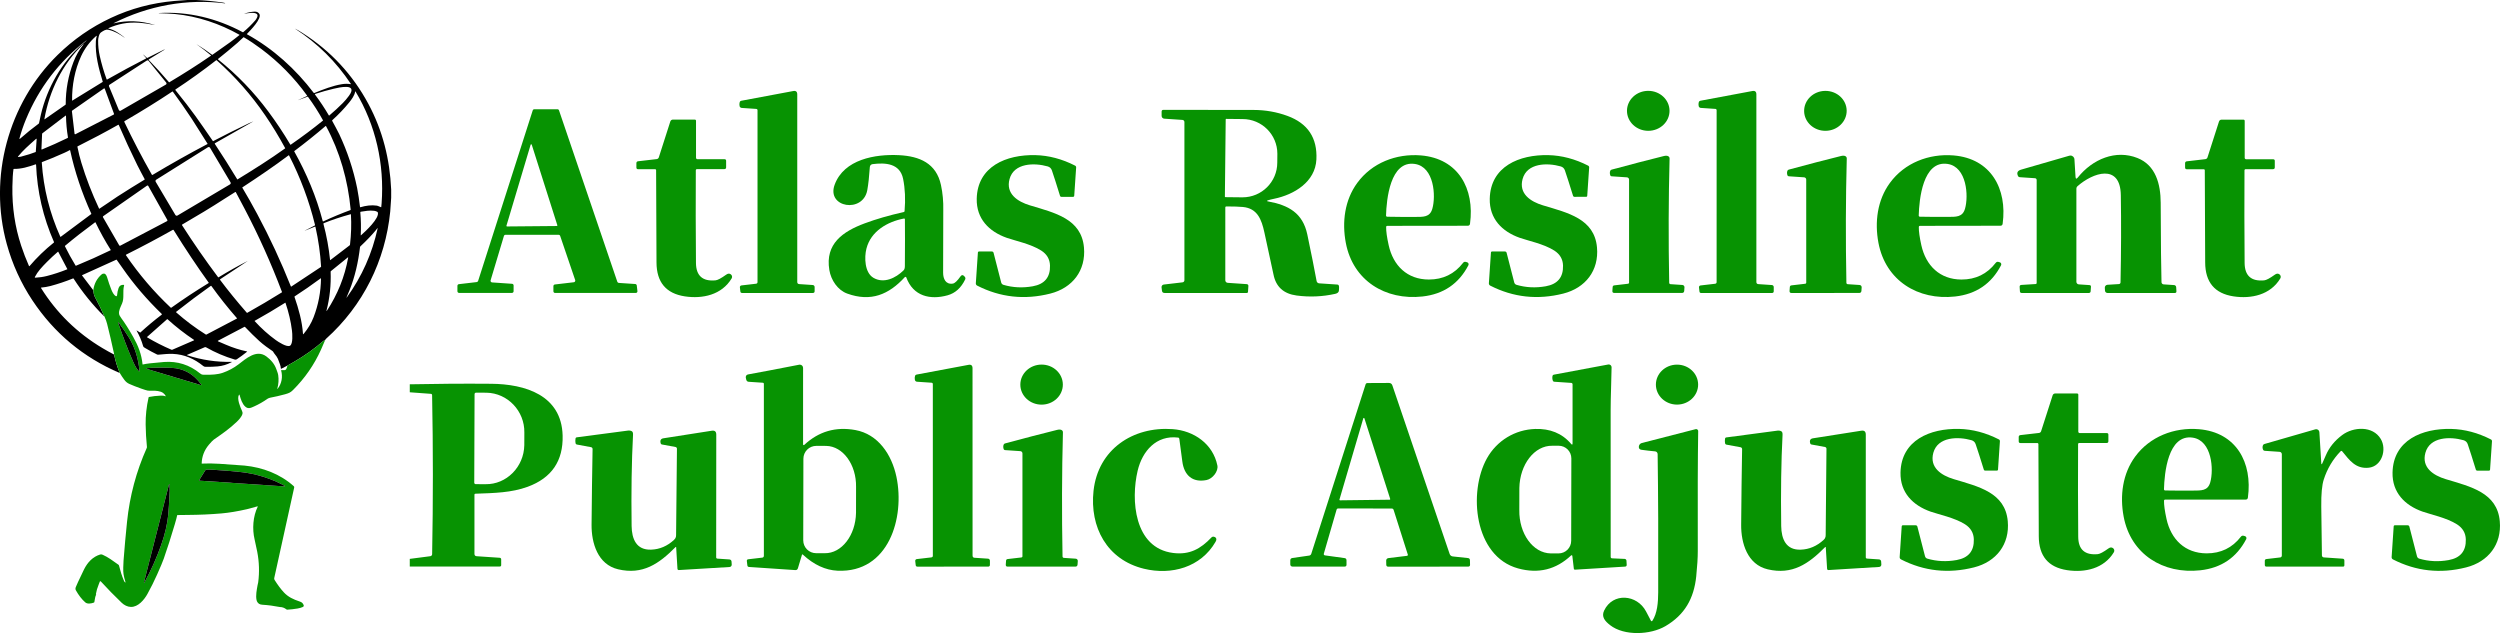 <?xml version="1.0" encoding="UTF-8"?>
<svg xmlns="http://www.w3.org/2000/svg" xmlns:xlink="http://www.w3.org/1999/xlink" xmlns:xodm="http://www.corel.com/coreldraw/odm/2003" xml:space="preserve" width="108.988mm" height="27.599mm" version="1.1" style="shape-rendering:geometricPrecision; text-rendering:geometricPrecision; image-rendering:optimizeQuality; fill-rule:evenodd; clip-rule:evenodd" viewBox="0 0 7446.73 1885.75">
 <defs>
  <style type="text/css">
   
    .fil0 {fill:black;fill-rule:nonzero}
    .fil1 {fill:#079302;fill-rule:nonzero}
   
  </style>
 </defs>
 <g id="Capa_x0020_1">
  <path class="fil0" d="M584.47 -0.01c26.74,1.17 53.34,3.73 79.77,7.69 2.06,0.31 4.07,0.77 6.05,1.38 0.14,0.05 0.24,0.18 0.24,0.33 0,0.05 -0.01,0.1 -0.03,0.15l-0.2 0.46c-0.01,0.03 -0.02,0.03 -0.03,0.02 -114.13,-14.45 -229.35,7.13 -331.03,58.64 -1.78,0.9 -1.7,1.11 0.24,0.65 39.61,-9.44 79.91,-7.84 120.88,4.81 0.05,0.01 0.08,-0.01 0.08,-0.05 2.73,-18.77 2.71,-18.71 -0.08,0.18 -0.01,0.05 -0.05,0.1 -0.11,0.1 -0.01,0 -0.01,0 -0.01,0 -31.24,-5.99 -62.79,-10.17 -94.63,-3.99 -14.45,2.82 -28.53,7.28 -42.23,13.36 -1.26,0.57 -1.22,1.01 0.11,1.35 18.16,4.48 32.89,15.11 47.23,26.38 0.07,0.06 0.07,0.18 0,0.36 -0.03,0.08 -0.11,0.12 -0.19,0.12 -0.04,0 -0.09,-0.02 -0.12,-0.05 -15.46,-10.9 -29.01,-19.03 -47.78,-23.2 -8.06,-1.8 -14.51,3.05 -21.63,7.67 -6.25,4.06 -8.73,18.03 -8.75,25.11 -0.03,15.42 1.51,30.17 4.64,44.23 5.33,24.07 12.2,47.58 20.63,70.52 0.3,0.86 0.85,1.07 1.63,0.61 39.14,-22.19 77.8,-43.07 116,-62.67 0.03,-0.01 0.05,-0.03 0.08,-0.05 0.35,-0.23 0.44,-0.69 0.21,-1.03 -0.01,-0.03 -0.04,-0.05 -0.06,-0.08 -3.01,-3.35 -5.62,-6.38 -7.82,-9.09 -1.67,-2.05 -1.52,-2.19 0.44,-0.44 1.97,1.77 5.08,4.68 9.32,8.73 0.53,0.52 1.12,0.61 1.78,0.29 21.66,-10.61 38.51,-19.03 50.55,-25.25 0.09,-0.05 0.14,-0.06 0.15,-0.04l0.26 0.46c0.11,0.18 0.07,0.33 -0.12,0.44l-46.24 28.44c-1.13,0.7 -1.23,1.52 -0.31,2.46 20.76,21.37 40.78,43.39 60.06,66.09 0.18,0.19 0.46,0.24 0.66,0.11 44,-26.17 85.36,-52.56 124.08,-79.2 0.19,-0.14 0.31,-0.36 0.31,-0.59 0,-0.21 -0.1,-0.41 -0.25,-0.55 -13.6,-11.39 -27.75,-22.28 -42.43,-32.69 0.03,-0.03 0.05,-0.04 0.03,-0.04 -0.01,-0.01 -0.01,-0.01 -0.01,-0.02 0,-0.03 0.03,-0.05 0.05,-0.05 0.01,0 0.01,0 0.02,0.01 15.62,9.47 30.79,19.78 45.53,30.92 0.48,0.37 0.97,0.38 1.47,0.02 17.4,-12.09 35.28,-24.73 53.61,-37.93 8.83,-6.36 18.11,-14.01 26.64,-20.61 0.14,-0.11 0.23,-0.27 0.23,-0.46 0,-0.2 -0.12,-0.4 -0.3,-0.5 -58.92,-33.11 -123.89,-55.01 -191.18,-61.68 -15.04,-1.49 -29.62,-1.73 -48.65,-2.47 -0.25,-0.01 -0.33,-0.1 -0.27,-0.27l0 -0.02c0.06,-0.17 0.15,-0.27 0.27,-0.27 87.92,-5.02 172.59,15.74 249.77,57.12 0.53,0.27 1.02,0.21 1.47,-0.17 13.15,-10.98 25.16,-22.73 36.01,-35.26 2.91,-3.35 9.89,-13.97 4.56,-18.68 -7.06,-6.2 -26.2,-2.65 -35.93,-1.11 -2.24,0.36 -2.28,0.18 -0.11,-0.51 10.53,-3.35 20.37,-5.21 29.52,-5.57 5.99,-0.23 10.58,1.97 13.75,6.6 9.06,13.23 -26.7,49.43 -36.59,59.73 -0.49,0.51 -0.42,0.92 0.18,1.27 77.66,42.87 145.04,103.91 198.54,174.45 0.4,0.51 1.08,0.7 1.66,0.46 27.34,-11.08 54.26,-21.75 82.23,-26.35 8.9,-1.47 17.55,-1.52 25.94,-0.16 0.96,0.14 1.18,-0.18 0.62,-0.99 -43.88,-65.99 -98.99,-120.54 -165.35,-163.64 -0.04,-0.03 -0.05,-0.05 -0.04,-0.1 0,-0.01 0,-0.03 0,-0.07 0.01,-0.1 0.06,-0.13 0.15,-0.1 5.25,2.6 12.63,6.94 22.17,13.04 83.56,53.4 148.74,123.68 195.52,210.85 42.81,79.78 63.8,165.22 67.82,255.07l0 24.5c-1.15,20.07 -2.09,33.71 -2.82,40.93 -14.59,146.61 -81.06,280.17 -190.72,378.66 -1.9,1.71 -3.14,3.52 -3.7,5.45 -1.56,-0.48 -3.21,0.05 -4.97,1.58 -26.53,23.18 -55.71,43.93 -87.53,62.25 -6.65,3.84 -13.13,7.52 -19.47,11.05l-17.94 9.23c-0.05,0.03 -0.12,0.05 -0.18,0.07 -0.53,0.15 -1.09,-0.16 -1.24,-0.7 -0.02,-0.07 -0.03,-0.14 -0.03,-0.2 -0.5,-8.56 -4.25,-16.41 -8.72,-28.44 -1.35,-3.6 -5.19,-9.28 -11.53,-17.02 -1.69,-2.06 -2.45,-4.84 -4.41,-6.16 -10.86,-7.35 -27.11,-18.74 -39.29,-29.82 -13.62,-12.39 -27.84,-26.4 -42.69,-42.03 -0.61,-0.65 -1.31,-0.77 -2.09,-0.35l-78.52 41.22c-0.33,0.17 -0.54,0.51 -0.54,0.89 0,0.4 0.24,0.77 0.61,0.93 2.92,1.24 10.69,4.58 23.3,10.02 20.65,8.92 41.7,15.63 63.15,20.17 0.18,0.03 0.31,0.19 0.31,0.38 0,0.12 -0.05,0.23 -0.15,0.3 -10.37,8.45 -20.59,15.99 -30.69,22.62 -1.81,1.19 -3.79,1.47 -5.94,0.85 -29.93,-8.83 -58.47,-21.02 -85.63,-36.53 -0.68,-0.39 -1.46,-0.59 -2.24,-0.59 -0.62,0 -1.24,0.13 -1.8,0.38l-52.32 22.7c-1.02,0.44 -1,0.83 0.06,1.16 43.45,14.13 87.44,20.69 131.98,19.67 1.67,-0.03 1.76,0.33 0.28,1.1 -13.5,7.07 -27.32,11.24 -41.48,12.5 -10.65,0.96 -22.69,1.37 -36.12,1.23 -2.4,-0.03 -4.7,-0.85 -6.55,-2.34 -26.88,-21.8 -56.51,-34.83 -90.87,-36.23 -13.62,-0.55 -27.91,1.14 -43.06,2.43 -1.43,0.12 -2.84,-0.15 -4.11,-0.77 -11.62,-5.64 -23.16,-11.9 -34.65,-18.8 -4.21,-2.51 -5.57,-2.73 -6.82,-7.06 -4.5,-15.48 -10.86,-30.45 -19.06,-44.91 -0.48,-0.85 -0.31,-1.01 0.51,-0.5l9.72 6.05c0.28,0.18 0.65,0.14 0.9,-0.09 19.98,-18.35 41.15,-36.04 63.5,-53.08 0.94,-0.72 0.98,-1.5 0.13,-2.32 -44.79,-43.32 -83.53,-88.59 -116.23,-135.83 -0.96,-1.39 -6.92,-9.85 -17.89,-25.39 -0.29,-0.42 -0.68,-0.52 -1.14,-0.31l-101.79 46.09c-0.23,0.11 -0.36,0.33 -0.36,0.57 0,0.14 0.04,0.27 0.12,0.38l33.35 43.95c1.28,7.45 1.21,13.35 5.05,20.39 10.3,18.93 19.77,38.37 28.42,58.32 -34.99,-34.6 -65.68,-72.38 -92.05,-113.36 -0.25,-0.38 -0.66,-0.59 -1.11,-0.59 -0.18,0 -0.35,0.03 -0.51,0.1 -21.94,8.89 -44.36,16.41 -67.25,22.56 -8.29,2.23 -18.78,3.97 -27.84,4.74 -0.04,0.01 -0.1,0.01 -0.14,0.03 -0.33,0.1 -0.51,0.45 -0.41,0.77 0.01,0.05 0.03,0.1 0.06,0.14 46.48,74.43 107.53,134.18 183.16,179.23 11.3,6.74 22.75,13.12 34.36,19.14 0.42,0.9 0.7,1.68 0.85,2.36 3.72,17.79 9.19,35.41 16.4,52.84 -108.69,-46.58 -195.48,-118.8 -260.36,-216.66 -34.14,-51.48 -59.53,-107.29 -76.17,-167.45 -55.01,-198.83 3.86,-418.51 151.32,-563.31 46.76,-45.92 99.7,-82.74 158.83,-110.44 59.29,-27.79 122.28,-44.6 188.97,-50.43 13.18,-1.15 26.35,-2.12 39.53,-2.92l25.52 0zm-278.78 244.14c0.31,-0.2 0.44,-0.57 0.33,-0.92 -12,-38.95 -22.79,-79.8 -20.51,-120.72 0.27,-4.93 1.21,-9.03 2.37,-13.77 0.59,-2.38 -0.03,-2.75 -1.86,-1.12 -18.79,16.61 -33.53,36.36 -44.21,59.24 -19.12,40.92 -27.67,87.86 -27.1,132.57 0,0.01 0,0.01 0,0.01 0,0.21 0.17,0.38 0.38,0.38 0.07,0 0.14,-0.02 0.2,-0.05l90.4 -55.61zm582.46 53.9l25.92 -11.75c0.44,-0.2 0.72,-0.64 0.72,-1.12 0,-0.25 -0.08,-0.51 -0.23,-0.72 -38.55,-53.35 -83.99,-99.57 -136.34,-138.65 -17.87,-13.36 -35.19,-24.95 -51.94,-34.78 -0.48,-0.28 -0.91,-0.23 -1.31,0.16 -7.35,7.16 -13.24,12.65 -17.67,16.49 -18.7,16.17 -38,32.16 -57.89,47.99 -0.19,0.16 -0.31,0.39 -0.31,0.64 0,0.25 0.12,0.49 0.31,0.64 56.38,45.09 106.3,96.84 149.76,155.24 23.31,31.32 45.19,64.19 65.63,98.62 0.14,0.25 0.41,0.4 0.7,0.4 0.16,0 0.33,-0.05 0.46,-0.14 34.01,-23.52 65.98,-47.45 95.93,-71.78 0.31,-0.27 0.38,-0.58 0.18,-0.94 -13.41,-24.37 -28.33,-47.71 -44.77,-70.04 -0.19,-0.27 -0.51,-0.43 -0.84,-0.43 -0.12,0 -0.24,0.02 -0.35,0.06l-27.91 10.3c-0.01,0 -0.02,0.01 -0.03,0.01 -0.05,0 -0.1,-0.05 -0.1,-0.1 0,-0.04 0.03,-0.08 0.06,-0.09zm-642.69 -166.97c1.09,-0.94 2.23,-1.13 3.5,-2.39 2.62,-2.66 5.47,-4.8 8.36,-7.13 0.01,-0.01 0.02,-0.02 0.03,-0.03 0.12,-0.12 0.11,-0.33 -0.02,-0.45 -0.01,-0.01 -0.02,-0.02 -0.03,-0.03l-0.4 -0.31 -0.02 0.02c-80.88,62.37 -140.77,140.68 -179.69,234.93 -7.68,18.61 -14.1,37.44 -19.23,56.5 -0.61,2.25 -0.05,2.61 1.71,1.07 18.68,-16.45 37.24,-31.45 55.67,-45.01 0.49,-0.36 0.8,-0.83 0.92,-1.43 2.36,-11.35 4.23,-19.93 5.59,-25.74 18.82,-79.86 61.7,-155.66 123.62,-209.99zm2.24 0.6c-61.53,58.47 -100.78,138.88 -115.49,222.85 -0.18,1.02 0.15,1.24 1,0.64l61.64 -43c0.55,-0.38 0.87,-1 0.87,-1.67 -0.04,-43.21 7.6,-85 22.91,-125.39 7.35,-19.36 17.4,-37.01 30.13,-52.97 0.02,-0.04 0.02,-0.07 0,-0.1l-0.33 -0.35c-0.25,-0.25 -0.49,-0.25 -0.74,-0.02zm506.45 230.2l-113.84 64.79c-0.85,0.49 -1,1.14 -0.46,1.95 22.96,34.65 45.22,69.82 66.75,105.51 0.12,0.2 0.35,0.33 0.59,0.33 0.13,0 0.25,-0.03 0.37,-0.1 49.36,-30.17 96.31,-59.72 141.43,-92.13 0.44,-0.31 0.53,-0.72 0.27,-1.2 -18.58,-34.24 -38.37,-66.73 -59.36,-97.47 -41.35,-60.53 -89.48,-115.14 -144.37,-163.83 -0.54,-0.46 -1.31,-0.47 -1.85,-0.05 -39.09,30.47 -79.4,59.4 -120.94,86.79 -0.03,0.02 -0.05,0.03 -0.08,0.05 -0.57,0.43 -0.68,1.24 -0.24,1.82 0.01,0.02 0.03,0.04 0.04,0.05 23.86,29.41 43.54,54.88 59.03,76.42 13.65,19.02 31.19,44.14 52.6,75.38 0.12,0.18 0.32,0.29 0.54,0.29 0.1,0 0.2,-0.03 0.29,-0.08 35.49,-18.58 71.28,-36.45 107.37,-53.62 4.82,-2.28 8.76,-3.94 11.82,-4.99 0.29,-0.08 0.29,-0.05 0.04,0.1zm-311.7 -180.78c-0.73,-0.91 -1.84,-1.43 -3,-1.43 -0.75,0 -1.48,0.22 -2.11,0.63l-111.19 72.17c-1.1,0.71 -1.76,1.93 -1.76,3.25 0,0.5 0.1,1 0.29,1.46l29.29 70.64c0.6,1.44 2,2.38 3.56,2.38 0.68,0 1.35,-0.18 1.93,-0.52l134.65 -77.71c1.2,-0.69 1.93,-1.96 1.93,-3.34 0,-0.88 -0.3,-1.74 -0.86,-2.43l-52.73 -65.08zm495.86 98.82c-0.43,0.14 -0.57,0.42 -0.41,0.84 0.21,0.58 0.58,1.23 1.11,1.95 14.61,19.57 28.14,39.97 40.57,61.2 0.13,0.23 0.38,0.37 0.64,0.37 0.17,0 0.33,-0.06 0.46,-0.16 14.44,-12.18 27.86,-24.52 40.26,-37.01 6.48,-6.49 12.65,-13.79 18.54,-21.88 28.42,-38.99 -30.98,-24.23 -45.34,-20.96 -16.86,3.86 -35.48,9.07 -55.83,15.65zm-626.2 -15.43c-0.26,-0.7 -0.92,-1.16 -1.67,-1.16 -0.36,0 -0.71,0.11 -1.01,0.31l-94.52 65.93c-0.48,0.33 -0.77,0.88 -0.77,1.47 0,0.07 0.01,0.14 0.01,0.2l7.87 67.21c0.1,0.9 0.87,1.57 1.77,1.57 0.28,0 0.55,-0.06 0.8,-0.19l114.13 -58.56c0.59,-0.31 0.96,-0.92 0.96,-1.58 0,-0.21 -0.04,-0.42 -0.12,-0.63l-27.47 -74.58zm810.45 348.04c1.28,0.18 5.3,1.74 12.06,4.65 0.57,0.25 0.92,0.07 1.01,-0.57 0.33,-2.24 0.69,-5.98 1.07,-11.21 8.55,-116.34 -17.39,-232.71 -77.58,-332.52 -0.72,-1.21 -1.18,-1.12 -1.36,0.28 -1.43,10.71 -10.41,23.11 -17.85,32.26 -14.81,18.24 -31.51,35.73 -50.08,52.49 -0.36,0.32 -0.57,0.79 -0.57,1.28 0,0.27 0.06,0.54 0.18,0.78 6.9,13.17 15.06,27.08 21,39.69 24.19,51.31 42.01,104.97 53.42,160.98 3.68,18.05 5.76,34.87 8.48,55.82 0.07,0.5 0.49,0.87 0.98,0.87 0.09,0 0.18,-0.01 0.27,-0.04 15.74,-4.69 32.43,-7.17 48.98,-4.74zm-751.55 -251.72c-0.83,0.49 -1.15,1.52 -0.73,2.4 25.29,53.01 52.66,105.47 82.1,157.36 0.01,0.01 0.01,0.01 0.01,0.02 0.37,0.65 1.2,0.86 1.85,0.49 0,0 0.01,-0.01 0.01,-0.01 56.23,-33.57 110.73,-64.21 163.52,-91.91 0.53,-0.28 0.63,-0.68 0.31,-1.18 -25.53,-40.68 -41.08,-65.24 -46.66,-73.69 -18.2,-27.55 -37.06,-54.61 -56.57,-81.19 -0.25,-0.34 -0.64,-0.54 -1.06,-0.54 -0.27,0 -0.52,0.08 -0.74,0.23 -43.55,29.04 -90.89,58.37 -142.04,88.01zm-244.57 36.1c-0.66,0.49 -1.07,1.25 -1.11,2.08l-1.97 45.3c0,0.08 0.01,0.16 0.02,0.23 0.1,0.58 0.64,0.97 1.22,0.87 0.08,-0.01 0.15,-0.03 0.22,-0.06 25.49,-10.45 51.05,-21.93 76.68,-34.42 0.64,-0.32 0.98,-1.01 0.86,-1.71 -3.52,-21.18 -5.46,-42.48 -5.83,-63.89 0,-0.12 -0.02,-0.21 -0.05,-0.31 -0.18,-0.5 -0.72,-0.76 -1.21,-0.58 -0.1,0.04 -0.19,0.09 -0.27,0.16l-68.57 52.33zm168.53 224.26c0.29,0.64 0.74,0.77 1.33,0.38 17.85,-11.29 36.36,-25.04 52.91,-35.7 28.5,-18.34 55.55,-35.19 81.15,-50.58 0.7,-0.42 0.85,-0.98 0.48,-1.69 -7.3,-13.88 -15.37,-28.49 -22.1,-42.14 -19.64,-39.87 -37.98,-79.61 -55.01,-119.21 -0.01,-0.01 -0.01,-0.03 -0.03,-0.05 -0.27,-0.55 -0.95,-0.78 -1.52,-0.51 -0.01,0.01 -0.03,0.01 -0.05,0.03 -38.33,21.69 -78.6,43.05 -120.79,64.11 -0.51,0.25 -0.82,0.77 -0.82,1.33 0,0.1 0.01,0.2 0.03,0.31 3.38,16.76 7.3,32.5 11.75,47.19 13.8,45.55 31.36,91.07 52.67,136.52zm676.12 -245.51c-0.36,-0.64 -0.81,-0.72 -1.36,-0.24 -29.05,24.88 -60.01,49.69 -92.9,74.44 -0.51,0.38 -0.6,0.85 -0.29,1.41 36.42,65.27 66,134.94 84.79,207.62 0.12,0.45 0.52,0.76 0.98,0.76 0.15,0 0.3,-0.03 0.44,-0.1 27.08,-12.63 54.07,-23.88 80.95,-33.77 0.51,-0.18 0.83,-0.7 0.79,-1.25 -8.06,-86.9 -32.03,-172.32 -73.4,-248.87zm-865.2 77.29c0.4,-0.16 0.67,-0.53 0.7,-0.96l2.5 -37.21c0.13,-1.94 -0.53,-2.26 -1.97,-0.98 -23.92,21.32 -37.63,33.15 -53.65,52.58 -0.12,0.14 -0.18,0.31 -0.18,0.5 0,0.43 0.36,0.79 0.79,0.79 0.02,0 0.04,0 0.07,0 3.96,-0.27 6.62,-0.59 7.99,-0.96 18.93,-5.05 33.51,-9.64 43.74,-13.77zm416.58 187.54c0.8,1.34 2.25,2.16 3.81,2.16 0.79,0 1.57,-0.21 2.25,-0.61l156.58 -92.83c1.34,-0.8 2.17,-2.24 2.17,-3.81 0,-0.79 -0.22,-1.58 -0.62,-2.26l-61.11 -103.06c-0.79,-1.35 -2.25,-2.18 -3.81,-2.18 -0.83,0 -1.64,0.23 -2.34,0.67l-154.25 96.78c-1.29,0.81 -2.08,2.23 -2.08,3.75 0,0.79 0.22,1.57 0.62,2.25l58.77 99.13zm-341.62 64.88l90.83 -67.69c0.38,-0.29 0.47,-0.66 0.27,-1.09 -28.21,-62.16 -49.24,-125.1 -63.08,-188.81 -0.01,-0.05 -0.02,-0.09 -0.04,-0.14 -0.17,-0.44 -0.66,-0.67 -1.09,-0.5 -0.05,0.01 -0.1,0.04 -0.14,0.06 -4.29,2.5 -9.86,5.28 -16.71,8.35 -24.58,10.98 -46.46,20.05 -65.63,27.23 -0.53,0.19 -0.87,0.68 -0.87,1.24 0,0.03 0,0.06 0,0.1 5.09,76.72 23.46,150.35 55.14,220.89 0.14,0.31 0.46,0.52 0.8,0.52 0.19,0 0.37,-0.06 0.52,-0.17zm728.04 -18.93l28.53 -14.64c0.79,-0.4 1.09,-1.04 0.86,-1.91 -17.61,-71.75 -43.42,-140.79 -77.43,-207.14 -0.01,-0.03 -0.02,-0.04 -0.03,-0.05 -0.2,-0.31 -0.61,-0.41 -0.92,-0.21 -0.01,0.01 -0.03,0.02 -0.04,0.03 -43.15,32.48 -90.4,64.39 -137.66,95.41 -0.54,0.34 -0.65,0.79 -0.31,1.34 14.02,23.3 28.85,49.54 44.49,78.71 37.18,69.4 70.54,141.2 100.09,215.41 0.1,0.27 0.36,0.44 0.64,0.44 0.14,0 0.29,-0.04 0.4,-0.12l88.05 -58.28c0.57,-0.38 0.85,-0.91 0.81,-1.6 -2.33,-39.38 -7.91,-78.66 -16.73,-117.84 -0.21,-0.96 -0.77,-1.25 -1.67,-0.88l-28.92 11.66c-2.29,0.93 -2.34,0.83 -0.14,-0.31zm-748.54 36.12c0.5,-0.4 0.66,-1.08 0.4,-1.66 -32.32,-73.57 -50.1,-150.33 -53.33,-230.28 -0.03,-0.62 -0.54,-1.11 -1.16,-1.11 -0.12,0 -0.25,0.02 -0.37,0.06 -21.45,7.44 -42.19,14.01 -64.77,13.58 -0.59,-0.01 -0.92,0.28 -1.01,0.86 -1.78,11.89 -2.86,29.11 -3.25,51.66 -1.07,61.34 7.65,120.05 26.16,176.15 6.75,20.48 14.48,40.58 23.18,60.28 0.5,1.15 1.15,1.25 1.97,0.29 21.28,-25 45.35,-48.29 72.17,-69.84zm194.62 8.18c0.46,0.81 1.32,1.3 2.25,1.3 0.42,0 0.83,-0.1 1.21,-0.3l138.91 -72.95c0.85,-0.45 1.37,-1.33 1.37,-2.29 0,-0.44 -0.11,-0.87 -0.32,-1.26l-56.77 -101.41c-0.46,-0.83 -1.33,-1.33 -2.27,-1.33 -0.53,0 -1.05,0.16 -1.48,0.46l-130.31 90.89c-0.69,0.49 -1.11,1.28 -1.11,2.12 0,0.45 0.12,0.9 0.35,1.3l48.17 83.46zm381.89 47.32l-80.78 53.49c-0.98,0.65 -1.11,1.44 -0.4,2.37 23.55,31.42 50.05,64 79.51,97.73 0.18,0.2 0.43,0.31 0.7,0.31 0.16,0 0.31,-0.04 0.45,-0.12 35,-19.56 69.36,-39.86 103.1,-60.91 0.5,-0.32 0.64,-0.76 0.42,-1.31 -32.17,-85.17 -69.26,-167.73 -111.25,-247.66 -12.59,-23.93 -21.3,-40.38 -26.14,-49.35 -0.48,-0.87 -1.13,-1.04 -1.97,-0.51 -13.28,8.23 -23.48,14.67 -30.61,19.3 -41.44,26.88 -83.74,52.23 -127.24,77.43 -0.85,0.49 -1,1.15 -0.48,1.99 34.18,53.4 70.01,105.07 107.48,155 0.16,0.23 0.43,0.37 0.72,0.37 0.16,0 0.32,-0.04 0.46,-0.12 30.31,-18.43 58.95,-34.5 85.93,-48.19 0.97,-0.49 1,-0.44 0.1,0.16zm338.55 -77.3c13.79,-12.04 55.34,-50.81 49.97,-68.06 -0.18,-0.58 -0.56,-1.07 -1.06,-1.41 -2.66,-1.75 -5.9,-2.87 -9.7,-3.38 -13.9,-1.84 -27.88,0.81 -40.01,2.77 -0.81,0.14 -1.41,0.83 -1.41,1.65 0,0.05 0.01,0.09 0.01,0.14 2.02,22.95 2.45,45.57 1.27,67.83 -0.05,0.87 0.25,1.02 0.92,0.44zm-92.29 73.76c0.02,0.22 0.2,0.38 0.42,0.38 0.09,0 0.18,-0.03 0.25,-0.09l57.51 -43.89c0.72,-0.55 1.13,-1.28 1.23,-2.19 3.57,-30.71 4.48,-60.72 2.73,-90.03 -0.01,-0.03 -0.01,-0.05 -0.01,-0.08 -0.05,-0.36 -0.4,-0.6 -0.77,-0.55 -0.03,0.01 -0.05,0.01 -0.08,0.02 -29.25,8.04 -55.9,16.94 -79.98,26.72 -0.66,0.27 -1.09,0.9 -1.09,1.61 0,0.16 0.02,0.31 0.06,0.46 9.57,36.15 16.15,72.03 19.73,107.62zm-653.54 -29.2c0.2,-0.1 0.32,-0.29 0.32,-0.51 0,-0.1 -0.03,-0.2 -0.08,-0.29 -16.66,-26.37 -31.77,-53.68 -45.36,-81.96 -0.31,-0.66 -0.77,-0.77 -1.34,-0.33 -32.91,24.19 -62.76,47.53 -89.57,70.03 -0.34,0.28 -0.44,0.77 -0.25,1.17 9.48,19.31 20.02,38.45 31.63,57.44 0.4,0.66 0.96,0.85 1.67,0.55 34.01,-13.95 68.33,-29.31 102.97,-46.09zm789.95 -59.68c-11.97,14.77 -29.49,32.65 -46.37,48.5 -0.44,0.42 -0.7,0.93 -0.77,1.54 -5.32,45.34 -15.13,89.04 -31.73,129.91 -1.78,4.37 -4.5,10.83 -8.14,19.36 -1.11,2.6 -0.84,2.75 0.83,0.46 44.7,-61.94 75.22,-130.43 91.56,-205.46 0.14,-0.64 -0.05,-0.74 -0.55,-0.33 -1.91,1.6 -3.68,4.63 -4.82,6.03zm-602.39 -0.33c-0.6,-0.97 -1.39,-1.18 -2.39,-0.63 -46.38,26.08 -92.76,50.69 -139.15,73.83 -0.42,0.21 -0.68,0.64 -0.68,1.1 0,0.25 0.08,0.5 0.22,0.7 38.84,57 83.24,109 133.22,155.99 0.65,0.61 1.33,0.66 2.06,0.15 35.03,-25.11 71.93,-49.49 110.72,-73.14 0.67,-0.4 0.78,-0.93 0.31,-1.58 -34.42,-47.75 -69.19,-99.89 -104.29,-156.43zm-316.75 116.81c0.14,-0.05 0.23,-0.18 0.23,-0.32 0,-0.06 -0.01,-0.12 -0.05,-0.17l-27.06 -51.55c-0.12,-0.23 -0.36,-0.37 -0.61,-0.37 -0.16,0 -0.32,0.06 -0.44,0.16 -11.38,9.7 -22.29,19.81 -32.7,30.36 -15.46,15.63 -27.27,28.13 -36.01,44.9 -0.11,0.2 -0.17,0.43 -0.17,0.66 0,0.78 0.64,1.41 1.42,1.41 0.02,0 0.05,0 0.07,0 12.07,-0.59 23.63,-2.3 34.71,-5.13 20.09,-5.14 40.29,-11.8 60.62,-19.95zm772.19 122.69c-0.14,0.54 -0.13,1.01 0.02,1.41 0.05,0.13 0.17,0.22 0.31,0.22 0.11,0 0.21,-0.05 0.27,-0.14 32.39,-49.1 53.67,-102.05 63.83,-158.82 0.21,-1.2 -0.15,-1.41 -1.09,-0.65l-50.45 40.87c-0.44,0.35 -0.7,0.89 -0.7,1.45 0,0.03 0,0.05 0,0.08 1.52,39.53 -2.55,78.06 -12.21,115.59zm-94.84 -42.01c-0.4,0.26 -0.64,0.7 -0.64,1.17 0,0.16 0.03,0.32 0.08,0.47 12.48,36.29 22.62,72.1 25.29,110.12 0.1,1.45 0.61,1.61 1.54,0.5 13.2,-15.74 23.19,-32.39 29.97,-49.97 14.26,-36.94 21.64,-75.51 22.16,-115.7 -0.01,-0.27 -0.22,-0.48 -0.48,-0.48 -0.1,0 -0.2,0.03 -0.28,0.09 -26.81,19.77 -52.7,37.7 -77.65,53.79zm-352.78 47.86c27.82,24.49 57.15,46.42 88,65.78 0.58,0.38 1.35,0.41 1.99,0.08l90.89 -47.74c0.02,-0.01 0.04,-0.02 0.05,-0.03 0.2,-0.14 0.25,-0.42 0.11,-0.63 -0.01,-0.01 -0.02,-0.03 -0.03,-0.04 -27.11,-30.97 -52.58,-63.05 -76.42,-96.24 -0.38,-0.54 -1.15,-0.68 -1.71,-0.28 -33.99,24.1 -68.26,49.78 -102.82,77.04 -0.83,0.66 -0.85,1.35 -0.05,2.06zm279.48 -1.38c-13.97,8.29 -29.28,17.08 -45.93,26.39 -0.14,0.08 -0.23,0.23 -0.23,0.39 0,0.1 0.03,0.2 0.11,0.29 20.14,21.99 41.21,40.9 63.22,56.74 7.24,5.22 33.02,22.15 42.3,16.66 9.31,-5.52 6.84,-36.24 5.75,-45.12 -3.31,-26.91 -9.76,-54.48 -19.36,-82.71 -0.06,-0.18 -0.23,-0.29 -0.42,-0.29 -0.09,0 -0.17,0.03 -0.25,0.08 -16.15,10.12 -31.23,19.32 -45.2,27.59zm-366.13 74.15c-0.05,0.04 -0.08,0.08 -0.12,0.12 -0.35,0.44 -0.27,1.08 0.16,1.43 0.04,0.03 0.08,0.06 0.13,0.09 23.26,13.8 47.3,26.03 72.15,36.68 0.9,0.38 1.89,0.36 2.76,-0.03l64.1 -27.8c0.08,-0.04 0.15,-0.09 0.22,-0.14 0.4,-0.34 0.46,-0.94 0.13,-1.33 -0.05,-0.07 -0.12,-0.13 -0.2,-0.18 -27.87,-18.57 -54.04,-38.99 -78.5,-61.24 -0.48,-0.43 -1.2,-0.44 -1.66,-0.01l-59.18 52.43z"></path>
  <path class="fil1" d="M855.99 1089.12c6.34,-3.53 12.82,-7.21 19.47,-11.05 31.81,-18.33 60.99,-39.08 87.53,-62.25 1.76,-1.53 3.41,-2.06 4.97,-1.58 -3.8,9.14 -7.7,18.15 -11.7,27.02 -20.38,45.29 -48.22,85.48 -83.54,120.59 -3.81,3.79 -7.39,6.47 -10.74,8.05 -3.38,1.59 -7.67,3.1 -12.89,4.51 -15.58,4.22 -30.26,7.6 -44.06,10.18 -2.34,0.44 -6.2,1.82 -8.16,3.22 -12.46,8.83 -25.66,16.38 -39.58,22.67 -10.59,4.8 -17.89,8.47 -26.8,0.64 -9.07,-8 -13.51,-22.52 -16.79,-34.42 -0.49,-1.77 -1.19,-1.85 -2.1,-0.26 -6.36,11.07 3.75,35.69 9.23,47.47 1.62,3.46 2.11,6.35 1.47,8.66 -2.46,9.05 -10.81,17.91 -17.66,24.47 -20.76,19.79 -41.99,34.57 -67.86,52.51 -2.82,1.95 -7.57,6.86 -14.27,14.74 -13.91,16.38 -21.17,35.07 -21.78,56.05 -0.01,0.4 0.18,0.6 0.59,0.59 16.19,-0.82 33.71,-0.62 52.54,0.59 39.9,2.58 64.81,4.35 74.75,5.33 53.65,5.32 106.01,25.04 146.44,61.32 1.14,1.05 1.61,2.58 1.26,4.04 -12.11,55 -31.95,145 -59.5,269.96 -0.42,1.97 0.13,3.79 1.32,5.66 9.18,14.6 18.21,26.7 27.08,36.31 13.16,14.29 28.85,21.37 47.36,27.52 6.55,2.19 8.94,4.38 11.68,10.06 1.39,2.9 0.57,5.04 -2.49,6.4 -4.53,2.04 -9.61,3.53 -15.22,4.45 -11.31,1.84 -21.69,2.99 -31.14,3.47 -0.69,0.04 -1.31,-0.16 -1.84,-0.59 -6.12,-4.86 -12.76,-7.3 -19.94,-7.3 -17.38,-3.47 -34.57,-5.73 -51.55,-6.76 -4.46,-0.27 -7.8,-1.14 -10.04,-2.61 -4.23,-2.79 -6.86,-6.68 -7.88,-11.64 -2.78,-13.38 0.51,-29.6 3.03,-43.8 0.98,-3.45 1.62,-6.37 1.93,-8.75 3.92,-30.1 2.99,-60.28 -2.77,-90.51 -2.44,-12.74 -5.13,-25.36 -8.07,-37.85 -7.15,-30.3 -4.91,-67.71 9.48,-97.13 0.04,-0.09 0.07,-0.18 0.07,-0.28 0,-0.36 -0.29,-0.65 -0.65,-0.65 -0.05,0 -0.12,0.01 -0.17,0.03 -17.72,4.97 -28.17,7.81 -31.35,8.53 -28.29,6.42 -53.49,10.61 -75.62,12.57 -32.37,2.87 -67.1,4.34 -100.6,4.54 -17.05,0.1 -27.28,0.22 -30.67,0.36 -0.61,0.03 -0.97,0.35 -1.08,0.96 -0.81,4.58 -3.22,13.65 -7.23,27.19 -10.93,36.93 -21.82,70.89 -32.67,101.89 -3.01,8.59 -9.52,24.15 -19.56,46.66 -8.73,19.64 -18.43,39.13 -29.1,58.45 -9.39,17.01 -27.58,39.08 -49.35,38.5 -10.04,-0.26 -19.93,-5.35 -27.19,-12.3 -21.59,-20.65 -42.38,-41.9 -62.36,-63.76 -0.1,-0.1 -0.19,-0.19 -0.3,-0.26 -0.79,-0.53 -1.86,-0.33 -2.39,0.45 -0.07,0.11 -0.13,0.23 -0.18,0.35l-3.36 8.68c-4.03,9.74 -6.81,19.25 -8.33,28.5 -0.13,0.77 0.16,1.4 0.87,1.89 -2.98,4.2 -3.61,11.77 -5.51,22.19 -0.11,0.56 -0.5,1.02 -1.03,1.21 -8.37,3.13 -19.53,5.15 -26.09,-0.62 -10.28,-9.05 -19.58,-21 -27.89,-35.87 -2.1,-3.75 -1.27,-7.2 0.31,-10.7 2.19,-4.82 4.27,-9.56 6.23,-14.19 5.78,-12.54 11.66,-24.88 17.65,-37.05 5.56,-11.29 12.24,-20.64 20.02,-28.07 8.15,-7.79 17.51,-13.3 28.09,-16.57 2.3,-0.71 4.75,-0.49 7.37,0.66 15.85,6.97 30.49,17.8 47.55,30.04 0.62,0.45 1.13,1.46 1.5,3.03 3.91,16.09 8.55,30.49 13.92,43.18 1.02,2.39 1.73,3.81 2.13,4.26 2.96,3.35 3.74,2.9 2.37,-1.34 -2.21,-6.87 -3.92,-13.95 -5.14,-21.27 -0.81,-4.77 -1.09,-11.55 -0.85,-20.35 0.28,-9.72 0.57,-16.48 0.87,-20.29 2.98,-38.8 6.43,-77.2 10.37,-115.2 7.97,-77 27.54,-150.34 58.72,-220.03 0.48,-1.09 0.66,-2.22 0.53,-3.4 -2.21,-21.76 -3.47,-43.96 -3.81,-66.62 -0.37,-25.88 2.53,-52.68 8.7,-80.41 0.16,-0.75 0.76,-1.34 1.51,-1.51 10.12,-2.12 21.83,-3.46 35.13,-4.04 5.7,-0.25 10.3,0.41 13.8,1.96 0.08,0.03 0.15,0.05 0.23,0.05 0.31,0 0.57,-0.26 0.57,-0.57 0,-0.1 -0.02,-0.2 -0.08,-0.28 -2.18,-3.73 -4.81,-6.75 -7.88,-9.07 -7.94,-5.97 -22.65,-7 -32.23,-6.67 -6.44,0.23 -11.12,0.08 -14.03,-0.44 -3.16,-0.57 -9.54,-2.56 -19.14,-5.96 -13.77,-4.88 -25.64,-9.55 -35.59,-14.01 -5.45,-2.45 -10.17,-6.31 -14.14,-11.57 -5.22,-6.94 -9.84,-13.84 -13.84,-20.7 -7.21,-17.43 -12.67,-35.04 -16.4,-52.84 -0.15,-0.68 -0.43,-1.46 -0.85,-2.36 -0.06,-0.13 -0.03,-0.37 0.11,-0.7 0.14,-0.38 0.18,-0.77 0.09,-1.18 -7.26,-33.67 -14.17,-63.47 -20.76,-89.4 -1.7,-6.78 -4.27,-13.94 -7.72,-21.47 -8.65,-19.95 -18.13,-39.39 -28.42,-58.32 -3.84,-7.04 -3.76,-12.94 -5.05,-20.39 2.61,-19.81 11.15,-35.75 25.63,-47.8 1.69,-1.39 4.09,-1.94 7.19,-1.63 4.43,0.42 7.48,7.92 8.49,11.36 3.87,13.02 8.01,25.06 12.41,36.1 2.48,6.22 7.19,16.53 13.73,19.58 0.31,0.14 0.64,0.22 0.98,0.22 1.2,0 2.2,-0.92 2.3,-2.11 0.71,-8.52 2.28,-16 4.69,-22.43 2.52,-6.73 7.6,-9.85 15.22,-9.37 0.03,0 0.07,0 0.11,0.01 0.69,0.1 1.18,0.73 1.08,1.41 -0.01,0.04 -0.01,0.08 -0.02,0.12 -5.1,19.94 1.15,37.03 -6.11,54.05 -4.56,10.67 -10.19,20.61 -8.88,30.87 0.4,3.13 2.49,7.25 6.31,12.37 10.76,14.46 22.77,33.43 36.04,56.88 14.69,25.98 24.6,51.16 27.56,81.12 0.03,0.27 0.27,0.49 0.55,0.49 0.04,0 0.09,-0.01 0.13,-0.02 6.09,-1.42 13.13,-2.57 21.12,-3.45 16.1,-1.8 30.2,-3.15 42.29,-4.04 40.01,-2.97 75.72,8.37 107.15,34.01 5.92,4.82 8.53,3.92 17.85,4 16.31,0.15 34.38,-0.37 50.17,-5.92 16.98,-5.99 32.41,-14.25 46.31,-24.82 22.49,-17.1 53.5,-45.61 83.1,-23.93 13.6,9.98 24.56,22.7 29.97,38.43 2.11,6.12 4.63,11.75 5.44,17.31 1.97,13.34 1.08,26.75 -2.66,40.24 -0.44,1.57 -0.14,1.73 0.89,0.48 12.2,-14.81 15.77,-35.99 10.53,-54.23 -0.03,-0.11 -0.04,-0.21 -0.04,-0.32 0,-0.61 0.5,-1.12 1.12,-1.12 0.01,0 0.02,0 0.03,0 7.37,0.14 12.06,1.93 14.69,-4.3 1.47,-3.44 2.41,-6.44 2.81,-8.99zm-471.23 -82.33c-8.64,-14.01 -19.3,-29.91 -30.85,-45.31 -2.47,-3.31 -3.05,-3.01 -1.71,0.9 13.5,39.29 26.72,74.06 39.65,104.29 6.73,15.7 12.37,29.15 21.31,38.75 1.68,1.8 2.41,1.47 2.19,-0.99 -3.12,-34.64 -12.48,-68.23 -30.59,-97.65zm214.33 138.16c-22.34,-30.48 -50.81,-47.52 -88.8,-49.3 -17.65,-0.83 -37.11,-0.82 -58.37,0.01 -6.31,0.25 -11.78,0.76 -16.4,1.54 -1.65,0.29 -1.68,0.66 -0.08,1.14l162.23 48.63c2.46,0.74 2.94,0.06 1.41,-2.02zm248.34 301.97c-39.34,-21.6 -84.81,-35.74 -128.19,-40.57 -25.34,-2.82 -55.55,-5.32 -90.66,-7.49 -4.5,-0.27 -8.97,-0.07 -13.66,0 -1.33,0.01 -2.56,0.71 -3.25,1.84l-18.39 29.55c-0.1,0.15 -0.14,0.33 -0.14,0.51 0,0.52 0.4,0.95 0.92,0.99l252.83 17.1c3.09,0.2 3.27,-0.44 0.55,-1.93zm-418.42 287.04c-0.25,0.96 -0.37,1.69 -0.35,2.19 0.06,1.07 0.36,1.11 0.9,0.13 20.27,-36.98 37.24,-75.01 50.91,-114.09 10.9,-31.18 17.76,-60.66 20.57,-88.43 1.25,-12.41 2.72,-36.32 4.41,-71.72 0.08,-1.46 -0.07,-7.79 -0.42,-18.99 0,-0.17 -0.05,-0.33 -0.16,-0.48 -0.22,-0.29 -0.46,-0.4 -0.73,-0.33 -0.41,0.11 -0.66,0.38 -0.77,0.79 -44.69,175.13 -69.47,272.11 -74.35,290.93z"></path>
  <path class="fil0" d="M353.91 961.48c11.55,15.4 22.21,31.31 30.85,45.31 18.11,29.41 27.47,63 30.59,97.65 0.23,2.46 -0.51,2.79 -2.19,0.99 -8.94,-9.6 -14.58,-23.05 -21.31,-38.75 -12.93,-30.23 -26.15,-65.01 -39.65,-104.29 -1.34,-3.92 -0.77,-4.22 1.71,-0.9z"></path>
  <path class="fil0" d="M510.29 1095.65c37.98,1.78 66.46,18.82 88.8,49.3 1.52,2.08 1.05,2.76 -1.41,2.02l-162.23 -48.63c-1.61,-0.48 -1.58,-0.85 0.08,-1.14 4.62,-0.79 10.08,-1.3 16.4,-1.54 21.26,-0.83 40.72,-0.84 58.37,-0.01z"></path>
  <g id="_2385198834528">
   <ellipse class="fil1" transform="matrix(0.63 0.001 -0.001 0.63 4909.65 330.14)" rx="100.58" ry="94.5"></ellipse>
   <path class="fil1" d="M5108.81 845.2c2.98,-0.35 4.47,-2.02 4.47,-4.99l0.06 -511.98c0,-0.01 0,-0.01 0,-0.01 0,-2.02 -1.58,-3.7 -3.6,-3.83l-43.68 -2.96c-3.03,-0.2 -5.58,-2.43 -6.21,-5.45 -0.85,-4.22 -0.72,-8.18 0.4,-11.85 0.66,-2.25 2.15,-3.58 4.47,-4.01l154.9 -28.98c8.06,-1.51 12.09,1.84 12.09,10.04l0 558.74c0,3.99 1.97,6.12 5.92,6.39l40.24 2.73c3.16,0.19 5.6,2.83 5.58,6l0 12.3c0,3.6 -1.8,5.4 -5.4,5.4l-210.77 0c-3.06,0 -4.76,-1.51 -5.11,-4.52l-1.39 -12.2c-0.33,-2.83 1.7,-5.4 4.54,-5.75l43.49 -5.05z"></path>
   <ellipse class="fil1" transform="matrix(0.63 -0.008 0.008 0.63 5437.32 330.198)" rx="100.58" ry="94.41"></ellipse>
   <path class="fil1" d="M2251.92 845.15c2.98,-0.35 4.48,-2.02 4.48,-5l0 -511.87c0.01,-0.01 0.01,-0.01 0.01,-0.01 0,-2.03 -1.59,-3.71 -3.61,-3.83l-43.62 -2.96c-3.04,-0.2 -5.59,-2.44 -6.21,-5.45 -0.85,-4.23 -0.72,-8.18 0.4,-11.85 0.66,-2.25 2.15,-3.58 4.47,-4.01l154.85 -28.98c8.05,-1.51 12.08,1.84 12.08,10.05l0 558.62c0,3.99 1.97,6.12 5.92,6.39l40.24 2.73c3.16,0.2 5.6,2.83 5.58,6.01l0 12.29c0,3.6 -1.8,5.4 -5.4,5.4l-210.72 0c-3.05,0 -4.76,-1.51 -5.11,-4.53l-1.39 -12.2c-0.33,-2.83 1.7,-5.39 4.54,-5.75l43.49 -5.05z"></path>
   <path class="fil1" d="M1663.91 699.36l-158.22 0c-2.17,0.01 -4.09,1.45 -4.7,3.54l-39.62 132.03c-0.13,0.45 -0.2,0.92 -0.2,1.4 0,2.58 1.99,4.73 4.56,4.93l59.53 4.07c2.57,0.18 4.57,2.3 4.59,4.87l-0.01 17.38c0.01,2.72 -2.21,4.93 -4.93,4.93l-157.46 0c-2.72,0 -4.93,-2.21 -4.93,-4.94l-0.01 -16.2c0.01,-0.02 0.01,-0.03 0.01,-0.04 0,-2.5 1.87,-4.61 4.36,-4.9l53.14 -6.21c1.92,-0.23 3.53,-1.54 4.13,-3.38l162.68 -508.03c0.66,-2.05 2.56,-3.43 4.7,-3.43 0,0 0.01,0 0.01,0l68.87 0c0.01,0 0.03,0 0.03,0 2.12,0 4,1.35 4.68,3.37l173.71 510.59c0.64,1.9 2.36,3.23 4.36,3.36l48.96 3.26c2.38,0.15 4.31,1.99 4.59,4.35l1.97 16.79c0.03,0.18 0.04,0.38 0.04,0.57 0,2.73 -2.21,4.94 -4.94,4.94 -0.01,0 -0.02,0 -0.03,0l-240.4 0c-2.72,0 -4.93,-2.21 -4.93,-4.94l-0.01 -15.39c0.01,-0.02 0.01,-0.03 0.01,-0.04 0,-2.5 1.87,-4.61 4.35,-4.9l56.45 -6.62c2.48,-0.3 4.34,-2.41 4.34,-4.9 0,-0.55 -0.09,-1.09 -0.27,-1.61l-44.73 -131.49c-0.67,-2.02 -2.56,-3.38 -4.67,-3.38 -0.01,0 -0.02,0 -0.03,0l0 0.01zm-155.37 -27.06c-0.05,0.16 -0.08,0.34 -0.08,0.52 0,0.96 0.78,1.74 1.74,1.74 0.01,0 0.01,0 0.03,0l148.27 -1.33c0.96,-0.03 1.71,-0.8 1.71,-1.75 0,-0.18 -0.03,-0.36 -0.08,-0.53l-76.21 -239.87c-0.2,-0.77 -0.88,-1.3 -1.67,-1.3 -0.79,0 -1.49,0.53 -1.69,1.29l-72.02 241.22z"></path>
   <path class="fil1" d="M3777.01 596.67c-4.14,1.43 -4.07,2.53 0.23,3.31 60.58,11.1 103.38,34.16 116.92,98.86 12.04,57.46 21.26,103.6 27.64,138.4 0.68,3.68 3.77,6.46 7.54,6.74l54.61 3.66c2.13,0.16 3.51,1.26 4.12,3.31 1.11,3.77 0.46,9.11 0.23,13.88 -0.23,5.38 -3.91,8.87 -11.03,10.45 -37.98,8.48 -76.4,10.13 -115.23,4.94 -38.6,-5.15 -61.51,-26.02 -68.71,-62.61 -0.51,-2.51 -9.5,-44.1 -27.01,-124.76 -8.42,-38.97 -20.85,-72.25 -64.18,-76.32 -11.23,-1.05 -27.76,-1.59 -49.6,-1.63 -1.5,0 -2.72,1.22 -2.72,2.73l-0.01 217.28c0.06,4.08 3.21,7.34 7.21,7.55l56.85 3.89c0.01,0 0.01,0 0.02,0 2.78,0.19 4.89,2.58 4.69,5.34 0,0 0,0 0,0.01l-1.16 17.48c-0.2,2.32 -1.46,3.48 -3.78,3.48l-244.75 0c-4.65,0 -7.24,-2.31 -7.78,-6.91l-1.16 -9.82c-0.03,-0.29 -0.05,-0.57 -0.05,-0.86 0,-3.83 2.87,-7.06 6.68,-7.5l55.93 -6.56c3.22,-0.41 5.55,-3.11 5.52,-6.29l0 -471.25c0.01,-3.29 -2.56,-6.04 -5.86,-6.28l-54.2 -3.66c-4.29,-0.23 -7.78,-3.84 -7.84,-8.23l0 -12.67c0,-3.6 1.81,-5.4 5.45,-5.4 94.67,0 184.18,0.1 268.52,0.29 35.19,0.08 68.78,5.98 100.77,17.71 60.76,22.27 89.52,65.59 86.31,129.99 -3.38,66.85 -66.45,104.55 -125.46,116.74 -8.52,1.75 -14.75,3.31 -18.7,4.71zm-126.03 -241.03l-2.44 230.12c0.01,0.83 0.68,1.5 1.52,1.5l49.95 0.53c1.08,0 1.11,0 1.11,0 57.15,0 103.5,-46.26 103.5,-103.32l0.23 -25.39c0.01,-1.09 0.01,-1.11 0.01,-1.11 0,-57.06 -46.33,-103.33 -103.49,-103.33l-48.87 -0.51c-0.83,-0.01 -1.5,0.67 -1.5,1.5l-0.01 0.01z"></path>
   <path class="fil1" d="M1954.32 506.88c-0.05,-1.61 -1.32,-2.86 -2.87,-2.85l-50.63 0.01c-3.48,0 -5.23,-1.74 -5.23,-5.23l0 -13.07c-0.03,-2.67 1.96,-5 4.63,-5.34l55.9 -6.51c2.84,-0.31 5.32,-2.32 6.25,-5.14l34.29 -106.96c1.04,-3.32 4.12,-5.58 7.6,-5.58 0,0 0.01,0 0.01,0l64.93 0.01c2.67,0 4.01,1.32 4.01,3.95l0 109.77c0,2.37 1.93,4.3 4.3,4.3l80.5 0c3.25,0 4.88,1.63 4.88,4.88l0 19.17c0,3.64 -1.84,5.46 -5.52,5.46l-81.37 0c-1.89,0 -3.42,1.53 -3.42,3.42 -0.51,90.26 -0.36,182.25 0.46,275.95 0.31,38.26 19.76,55.56 58.36,51.93 6.2,-0.58 16.81,-6.26 31.83,-17.02 4.65,-3.31 9.35,-4.3 13.94,-0.64 3.59,2.88 4.52,7.97 2.15,11.9 -29.39,49.09 -86.6,61.51 -139.4,53.5 -56.11,-8.52 -84.26,-42.23 -84.45,-101.12 -0.12,-35.43 -0.51,-127.03 -1.15,-274.79z"></path>
   <path class="fil1" d="M6567.4 506.99c-0.04,-1.61 -1.32,-2.86 -2.87,-2.85l-50.57 0.01c-3.48,0 -5.23,-1.74 -5.23,-5.23l0 -13.01c-0.04,-2.67 1.95,-5 4.62,-5.34l55.84 -6.51c2.84,-0.31 5.32,-2.33 6.25,-5.14l34.3 -106.95c1.03,-3.33 4.11,-5.59 7.58,-5.59 0.01,0 0.01,0 0.02,0l64.93 0.01c2.68,0 4.01,1.31 4.01,3.94l0 109.77c0,2.37 1.93,4.3 4.3,4.3l80.45 0.01c3.25,0 4.87,1.63 4.87,4.87l0 19.17c0,3.64 -1.84,5.46 -5.51,5.46l-81.32 0c-1.89,-0.01 -3.42,1.53 -3.42,3.42 -0.51,90.22 -0.37,182.16 0.4,275.83 0.31,38.26 19.77,55.56 58.38,51.92 6.19,-0.58 16.8,-6.25 31.82,-17.02 4.65,-3.31 9.35,-4.3 13.95,-0.64 3.59,2.88 4.51,7.97 2.15,11.9 -29.39,49.08 -86.6,61.45 -139.34,53.44 -56.1,-8.52 -84.25,-42.21 -84.44,-101.06 -0.12,-35.43 -0.51,-127 -1.16,-274.73z"></path>
   <path class="fil1" d="M2699.49 826.22c-0.08,-0.23 -0.18,-0.4 -0.29,-0.55 -0.81,-1.15 -2.38,-1.45 -3.51,-0.66 -0.17,0.12 -0.33,0.26 -0.46,0.42 -47.6,52.08 -101.15,74.61 -171.61,49.05 -28.28,-10.28 -48.26,-39.72 -53.32,-70.34 -12.83,-78.23 40.48,-114.54 104.78,-138.64 34.15,-12.78 73.16,-24.09 117.04,-33.92 1.27,-0.28 2.22,-1.35 2.32,-2.62 3.02,-34.96 1.56,-67.04 -4.36,-96.24 -9.46,-46.58 -53.49,-48.73 -91.19,-43.8 -4.3,0.57 -7.6,4.09 -7.89,8.42 -1.94,28.46 -4.45,51.39 -7.56,68.78 -12.54,70.1 -122.55,52.5 -97.23,-16.03 27.88,-75.56 120.52,-91.59 192.37,-87.88 60.11,3.14 110.35,23.76 124.29,89.04 5.19,24.31 7.47,49.37 6.85,75.15 -0.23,10.65 -0.38,72.6 -0.46,185.86 0,18 7.49,35.84 28.98,32.47 5.73,-0.89 13.32,-8.04 22.77,-21.43 3.45,-4.92 7.17,-5.13 11.15,-0.64l1.86 2.15c1.1,1.22 1.7,2.8 1.7,4.44 0,0.99 -0.23,1.97 -0.65,2.87 -12.08,25.25 -29.55,41.06 -52.39,47.45 -51.63,14.41 -102.46,3.02 -123.19,-53.37zm-98.04 1.15c30.56,18.18 66.39,1.39 90.2,-22.3 2.36,-2.36 3.58,-6.42 3.66,-12.2 0.46,-58.51 0.51,-104.89 0.12,-139.16 -0.03,-2.17 -1.12,-3.06 -3.25,-2.68 -48.5,9.3 -98.16,37.41 -111.4,89.69 -6.62,26.02 -5.34,71.2 20.68,86.65z"></path>
   <path class="fil1" d="M2982.23 841.49c0.86,3.36 3.44,6.05 6.78,7.02 28.04,8.22 57.13,9.63 87.25,4.25 35.28,-6.31 52.39,-26.93 51.35,-61.86 -0.58,-18.86 -9.26,-33.68 -26.02,-44.49 -30.85,-19.75 -79.17,-29.62 -102.92,-38.04 -53.03,-18.76 -90.55,-56.98 -89.34,-116.22 1.98,-96.59 88.18,-132.07 174.77,-130.05 39.88,0.97 79.3,11.39 118.25,31.25 2,0.99 3.26,3.12 3.14,5.38l-5.7 84.23c-0.16,2.25 -1.35,3.37 -3.6,3.37l-34.73 0c-2.06,0 -3.39,-1.01 -4.01,-3.02 -10.15,-32.91 -18.2,-58.1 -24.16,-75.56 -2.1,-6.24 -6.31,-10.26 -12.66,-12.08 -40.02,-11.33 -100.43,-10.45 -113.49,37.58 -11.97,43.97 23.87,67.32 60.58,78.41 74.34,22.41 153.39,39.95 161.06,125.39 6.16,68.83 -34.27,120.75 -100.36,137.48 -76.44,19.36 -149.06,11.42 -217.87,-23.81 -2.63,-1.38 -4.13,-4.15 -3.88,-7.06l6.15 -91.5c0.12,-1.7 1.54,-3.03 3.25,-3.03 0.01,0 0.01,0 0.01,0l38.56 0.01c2.27,0.01 4.25,1.53 4.82,3.72l22.77 88.63z"></path>
   <path class="fil1" d="M4132.64 672.76c-2.44,0 -3.68,1.2 -3.72,3.6 -0.23,12.35 2.26,30.34 7.5,53.96 13.35,60.87 55.23,102.28 119.58,102.34 42.32,0.08 76.3,-16.44 101.94,-49.54 2.25,-2.99 5.14,-3.93 8.71,-2.85l3.37 0.99c2.7,0.79 4.55,3.26 4.55,6.07 0,1.02 -0.24,2.02 -0.72,2.92 -28.69,55.06 -74.3,86.04 -136.84,92.93 -110.18,12.14 -206.95,-47.1 -228.26,-159.77 -11.73,-61.92 -3.42,-127.44 34.16,-178.66 43.67,-59.65 116.05,-87.76 189.28,-81.84 111.8,9.12 160.66,99.67 146.54,203.52 -0.54,3.99 -2.83,6.01 -6.86,6.05l-239.23 0.29zm-4.07 -30.84c0.01,0.03 0.01,0.08 0.01,0.12 0,1.93 1.55,3.51 3.48,3.54 32.48,0.59 59.81,0.78 82.01,0.59 25.62,-0.18 44.95,1.39 52.39,-24.34 11.03,-37.87 5.58,-124.53 -51.63,-133.41 -74.11,-11.44 -84.92,106.35 -86.25,153.51z"></path>
   <path class="fil1" d="M4510.46 841.43c0.86,3.36 3.44,6.05 6.78,7.02 28.04,8.21 57.12,9.63 87.25,4.25 35.24,-6.31 52.34,-26.93 51.29,-61.86 -0.58,-18.86 -9.25,-33.69 -26.02,-44.49 -30.84,-19.75 -79.16,-29.56 -102.92,-37.98 -53.03,-18.76 -90.55,-56.98 -89.33,-116.22 1.97,-96.53 88.17,-132.07 174.71,-130.05 39.88,0.97 79.3,11.39 118.25,31.25 2.01,0.99 3.27,3.12 3.14,5.38l-5.7 84.17c-0.16,2.25 -1.35,3.38 -3.6,3.38l-34.68 0.05c-2.05,0 -3.38,-1.01 -4,-3.02 -10.19,-32.91 -18.26,-58.1 -24.22,-75.56 -2.09,-6.24 -6.31,-10.26 -12.66,-12.08 -40.02,-11.33 -100.36,-10.45 -113.44,37.58 -11.96,43.97 23.87,67.32 60.58,78.41 74.35,22.36 153.39,39.9 161.06,125.33 6.16,68.83 -34.27,120.75 -100.3,137.48 -76.44,19.36 -149.05,11.44 -217.87,-23.75 -2.63,-1.38 -4.13,-4.15 -3.88,-7.06l6.15 -91.5c0.12,-1.7 1.54,-3.03 3.25,-3.03 0.01,0 0.01,0 0.01,0l38.56 0.01c2.27,0.01 4.24,1.53 4.82,3.72l22.77 88.58z"></path>
   <path class="fil1" d="M5719.3 672.76c-2.44,0 -3.68,1.2 -3.72,3.6 -0.24,12.35 2.27,30.36 7.49,54.02 13.42,60.81 55.24,102.22 119.59,102.28 42.32,0.08 76.28,-16.46 101.87,-49.6 2.29,-2.94 5.21,-3.87 8.77,-2.79l3.38 0.99c2.69,0.79 4.54,3.26 4.54,6.07 0,1.02 -0.25,2.02 -0.72,2.92 -28.69,55.02 -74.28,86 -136.78,92.93 -110.24,12.2 -207,-47.04 -228.38,-159.72 -11.67,-61.92 -3.42,-127.43 34.16,-178.66 43.67,-59.65 116.05,-87.76 189.28,-81.83 111.75,9.06 160.65,99.55 146.54,203.46 -0.55,3.99 -2.83,5.99 -6.85,5.99l-239.18 0.35zm-4.01 -30.9c0.01,0.03 0.01,0.08 0.01,0.12 0,1.93 1.55,3.51 3.48,3.54 32.48,0.59 59.82,0.77 82.01,0.53 25.61,-0.18 44.96,1.39 52.39,-24.34 10.98,-37.87 5.52,-124.53 -51.69,-133.36 -74.11,-11.38 -84.85,106.35 -86.19,153.51z"></path>
   <path class="fil1" d="M6182.32 526.17c0.42,6.97 2.81,7.72 7.15,2.26 43.74,-54.59 112.73,-83.46 177.49,-57.74 54.13,21.5 68.89,77.42 69.12,133.13 0.46,122.59 1.26,201.48 2.38,236.68 0.05,3.38 2.71,6.27 6.16,6.55l31.46 2.1c3.29,0.22 5.91,2.86 6.1,6.16l0.76 12.14c0.23,3.53 -1.43,5.28 -4.99,5.28l-200.38 0c-4.04,-0.04 -7.27,-3.14 -7.44,-7.06l-0.52 -8.33c0.01,0.07 0.01,0.06 0.01,0.05 -0.33,-4.7 3.19,-8.79 7.86,-9.11 0,0 0.01,0 0.01,0l34.17 -2.09c2.64,-0.14 4.71,-2.3 4.76,-4.96 1.9,-91.91 2.19,-178.57 0.87,-260 -1.52,-95.72 -83.87,-66.56 -128.88,-26.72 -2.33,2.05 -3.49,4.63 -3.49,7.72l0 277.28c0.06,4.09 3.21,7.34 7.21,7.56l31.71 2.14c3.18,0.24 4.67,1.94 4.47,5.12l-0.98 13.77c-0.16,2.57 -2.3,4.58 -4.87,4.58 -0.01,0 -0.01,0 -0.01,0l-200.38 0.01c-3.37,0 -5.15,-1.69 -5.34,-5.06l-0.81 -12.95c-0.23,-3.75 1.53,-5.75 5.28,-5.98l42.57 -2.62c1.61,-0.1 2.85,-1.41 2.85,-3.01 0,0 0,-0.01 0,-0.01l0 -306.96c0,-0.01 0,-0.01 0,-0.01 0,-2.75 -2.14,-5.03 -4.88,-5.21l-45.76 -3.07c-2.17,-0.16 -3.76,-1.2 -4.77,-3.14 -5.11,-10.28 -1.27,-16.38 9.29,-19.4 77.37,-22.19 125.11,-35.99 143.23,-41.41 1.12,-0.33 2.28,-0.51 3.44,-0.51 6.33,0 11.57,4.93 11.95,11.25l3.19 51.59z"></path>
   <path class="fil1" d="M4852.5 534.99c0,-0.01 0,-0.01 0,-0.02 0,-3.56 -2.77,-6.5 -6.33,-6.72l-45.48 -3.07c-1.97,-0.12 -3.72,-1.49 -4.34,-3.45 -1.48,-4.78 -1.45,-9.07 0.1,-12.87 0.74,-1.87 2.07,-3.04 4,-3.55 56.77,-15.33 108.61,-28.83 155.54,-40.48 5.38,-1.32 9.6,-1.24 12.66,0.23 3.1,1.47 4.61,3.93 4.53,7.37 -3.18,119.11 -3.56,242.46 -1.16,370.04 0.07,2.12 1.73,3.84 3.86,4l35.46 2.38c3.48,0.24 6.17,3.12 6.17,6.61 0,0.14 0,0.28 -0.01,0.42l-0.7 10.4c-0.31,4.22 -2.58,6.33 -6.8,6.33l-201.6 0c-3.99,0 -5.86,-1.99 -5.63,-5.98l0.81 -11.51c0.19,-3.05 1.82,-4.76 4.88,-5.1l41 -4.82c1.72,-0.2 3.03,-1.64 3.03,-3.35l0 -306.85z"></path>
   <path class="fil1" d="M5380.22 534.93c-0.03,-3.64 -2.84,-6.55 -6.42,-6.74l-45.39 -3.07c-1.99,-0.12 -3.73,-1.5 -4.34,-3.46 -1.48,-4.78 -1.45,-9.07 0.1,-12.87 0.73,-1.86 2.07,-3.04 4,-3.55 56.77,-15.37 108.63,-28.88 155.6,-40.54 5.38,-1.32 9.61,-1.24 12.66,0.23 3.1,1.47 4.61,3.93 4.53,7.37 -3.18,119.15 -3.54,242.55 -1.1,370.21 0.07,2.12 1.73,3.84 3.85,4l35.47 2.38c3.48,0.23 6.17,3.12 6.17,6.6 0,0.14 -0.01,0.29 -0.01,0.42l-0.7 10.4c-0.31,4.22 -2.57,6.33 -6.79,6.33l-201.66 0.05c-3.98,0 -5.87,-1.99 -5.64,-5.98l0.82 -11.51c0.19,-3.05 1.82,-4.78 4.88,-5.17l41 -4.82c1.71,-0.2 3.03,-1.64 3.03,-3.36l-0.07 -306.97z"></path>
   <path class="fil1" d="M2388.7 1652.82l-11.91 39.67c-1.2,4.07 -3.91,5.94 -8.13,5.64l-137.48 -9.29c-3.02,-0.2 -4.7,-1.78 -5.05,-4.77l-1.51 -12.83c-0.35,-3.18 1.07,-4.95 4.24,-5.34l41.88 -4.89c2.68,-0.34 4.63,-2.59 4.6,-5.24l-0.01 -512.78c0.01,-1.53 -1.15,-2.81 -2.65,-2.91l-42.47 -2.84c-3.53,-0.23 -5.89,-2.02 -7.09,-5.34 -3.48,-9.88 -1.43,-15.48 6.16,-16.79 27.57,-4.88 78,-14.46 151.3,-28.75 0.61,-0.12 1.24,-0.18 1.86,-0.18 5.36,0 9.7,4.34 9.7,9.7 0,0 0,0.01 0,0.01l-0.01 227.97c0.01,0.28 0.06,0.53 0.16,0.77 0.42,1.04 1.59,1.55 2.6,1.14 0.24,-0.1 0.46,-0.25 0.64,-0.43 43.04,-40.25 93.83,-55.03 152.38,-44.34 67.55,12.31 108.26,72.6 122.32,139.39 25.5,121.74 -22.88,286.34 -175.23,279.6 -36.21,-1.63 -70.68,-17.6 -103.45,-47.92 -1.35,-1.28 -2.3,-1.02 -2.84,0.76zm4.35 -286.4l-0.46 243.01c0.01,0.01 0.01,0.03 0.01,0.05 0,21.14 17.14,38.3 38.28,38.33l27.64 0.07c-1.93,-0.02 -1.9,-0.02 -1.9,-0.02 50.27,0.87 92.01,-53.08 93.19,-120.48 0,0 0,-0.04 0,-0.04l0.12 -76.94c1.16,-65.95 -38.65,-121.3 -88.91,-122.19l-29.58 -0.07c-0.01,-0.01 -0.03,-0.01 -0.05,-0.01 -21.14,0 -38.3,17.14 -38.33,38.28l-0.01 0.01z"></path>
   <path class="fil1" d="M2774.18 1660.31c2.98,-0.35 4.47,-2.01 4.47,-4.99l-0.05 -511.46c0.01,-0.01 0.01,-0.01 0.01,-0.01 0,-2.03 -1.59,-3.7 -3.61,-3.83l-43.62 -2.96c-3.03,-0.2 -5.58,-2.43 -6.21,-5.45 -0.85,-4.22 -0.72,-8.17 0.4,-11.85 0.66,-2.25 2.15,-3.58 4.47,-4l154.73 -28.98c8.05,-1.51 12.08,1.84 12.08,10.04l0.12 558.22c0,3.99 1.95,6.12 5.87,6.39l40.24 2.67c3.16,0.19 5.6,2.83 5.58,6l0 12.3c0,3.6 -1.8,5.4 -5.4,5.4l-210.54 0.06c-3.06,0 -4.77,-1.51 -5.12,-4.53l-1.39 -12.2c0.01,-0.03 0,-0.03 0,-0.05 -0.34,-2.8 1.67,-5.35 4.51,-5.7 0.01,0 0.03,-0.01 0.03,-0.01l43.44 -5.06z"></path>
   <ellipse class="fil1" transform="matrix(0.63 -0.003 0.003 0.63 3102.57 1145.66)" rx="100.49" ry="94.69"></ellipse>
   <path class="fil1" d="M4679.7 1322.11c2.99,3.53 4.48,2.98 4.48,-1.63l0 -175.76c0.01,-0.01 0.01,-0.01 0.01,-0.01 0,-2.22 -1.74,-4.06 -3.95,-4.17l-50.36 -3.42c-2.28,-0.16 -3.79,-1.32 -4.53,-3.48 -1.59,-4.73 -1.88,-9.39 -0.87,-14 0.46,-2.02 1.72,-3.22 3.77,-3.6l162.16 -30.32c0.53,-0.11 1.05,-0.16 1.58,-0.16 4.65,0 8.42,3.77 8.42,8.42 0,0.03 0,0.06 0,0.09 -0.42,39.38 -2.79,87.24 -2.79,127.15 -0.12,180.67 -0.08,326.63 0.12,437.87 0.01,-0.01 0.01,-0.01 0.01,-0.01 0,2.17 1.72,3.95 3.89,4.01l37.75 1.69c2.85,0.14 5.14,2.38 5.34,5.23l0.7 11.96c0.23,3.68 -1.48,5.62 -5.12,5.81l-148.86 9.12c-1.78,0.12 -3.31,-1.15 -3.48,-2.87l-4.48 -38.31c-0.12,-1.09 -1.04,-1.91 -2.13,-1.91 -0.54,0 -1.07,0.2 -1.46,0.57 -45,42.4 -97.68,55.32 -158.05,38.74 -131.26,-36.06 -148.68,-227.56 -92.87,-327.69 29.56,-52.91 83.75,-85.91 144.39,-87.7 42.75,-1.28 79.4,12.48 106.34,44.37zm0.41 288.72l0.46 -245.33c0,-0.02 0,-0.04 0,-0.06 0,-20.79 -16.84,-37.66 -37.63,-37.7l-21.32 0c2.02,0.02 2.01,0.02 2.01,0.02 -52.84,-0.92 -96.7,55.54 -97.94,126.08l-0.14 66.67c0.02,-1.51 0.02,-1.51 0.02,-1.51 -1.23,70.55 40.61,128.51 93.46,129.43l23.33 0.03c0.01,-0.01 0.04,-0.01 0.06,-0.01 20.78,0 37.66,-16.84 37.69,-37.63l0 0z"></path>
   <ellipse class="fil1" transform="matrix(0.63 -0.002 0.002 0.63 4995.32 1145.66)" rx="99.85" ry="94.5"></ellipse>
   <path class="fil1" d="M4191.24 1655.67c1.37,-0.18 2.4,-1.34 2.4,-2.72 0,-0.28 -0.04,-0.56 -0.13,-0.83l-42.4 -133.4c-0.68,-2.3 -2.85,-3.93 -5.35,-3.96l-159.77 -0.23c-2.1,-0.03 -4.03,1.39 -4.68,3.48l-37.89 130.63c-0.96,3.37 0.27,5.29 3.72,5.75l57.85 8.01c3.83,0.5 5.77,2.71 5.81,6.61l0.05 12.9c0.04,3.87 -1.87,5.81 -5.75,5.81l-155.48 -0.06c-3.46,0 -6.27,-2.79 -6.27,-6.22l-0.01 -11.96c-0.04,-4.29 2.09,-6.75 6.39,-7.37l49.95 -7.2c2.84,-0.4 5.24,-2.42 6.15,-5.19l161.89 -504.82c0.69,-2.27 2.84,-3.87 5.28,-3.89l63.95 -0.29c5.31,-0.04 8.81,2.44 10.52,7.43l170.58 501.93c1.33,4.01 4.86,6.89 9.07,7.37l45.53 4.89c3.79,0.43 5.73,2.56 5.81,6.39l0.35 13.3c0.08,3.83 -1.8,5.75 -5.63,5.75l-238.54 0.23c-2.96,-0.03 -5.3,-2.35 -5.34,-5.23l-0.29 -12.89c-0.08,-3.76 2.73,-7 6.47,-7.43l55.79 -6.79zm-201.42 -167.62c-0.05,0.16 -0.08,0.34 -0.08,0.52 0,0.96 0.78,1.74 1.74,1.74 0.03,0 0.05,0 0.08,0l147.81 -1.8c0.96,-0.03 1.71,-0.8 1.71,-1.75 0,-0.17 -0.03,-0.35 -0.08,-0.53l-76.85 -240.1c-0.23,-0.72 -0.9,-1.2 -1.65,-1.2 -0.75,0 -1.42,0.49 -1.65,1.2l-71.03 241.91z"></path>
   <path class="fil1" d="M1220.57 1687.43l0 -22.7 61.21 -7.96c3.03,-0.39 5.34,-2.92 5.41,-5.96 2.97,-158.69 2.94,-316.69 -0.12,-474.01 -0.05,-1.96 -1.56,-3.55 -3.48,-3.66l-63.02 -4.65 0 -23.76c80.69,-1.7 161.52,-2.23 242.48,-1.56 100.72,0.81 209.56,33.57 212.82,154.03 2.05,75.7 -32.68,126.64 -104.2,152.81 -48.44,17.66 -99.03,18.65 -155.31,20.62 -2.08,0.08 -3.14,1.14 -3.14,3.19l0 175.87c0,4.45 2.21,6.83 6.62,7.15l68.24 4.58c3.18,0.23 4.77,1.93 4.77,5.11l0 16.67c0,2.86 -1.46,4.3 -4.36,4.3l-267.93 -0.06zm193 -513.44l-0.93 263.81c0.01,2.41 1.95,4.35 4.37,4.35l29.38 0.12c61.8,1.09 114.19,-50.99 115.33,-116.31 0,-0.01 0,-0.05 0,-0.06l0.13 -37.49c1.1,-63.71 -49.42,-117.54 -112.87,-118.65 0,0 0,0 0,0l-31.05 -0.13c-2.41,-0.01 -4.35,1.95 -4.35,4.35l-0.01 0z"></path>
   <path class="fil1" d="M6071.79 1322.63c-0.04,-1.61 -1.32,-2.87 -2.86,-2.86l-50.57 -0.05c-3.48,0 -5.23,-1.74 -5.23,-5.22l0 -13.08c-0.04,-2.66 1.95,-4.99 4.62,-5.33l55.9 -6.46c2.82,-0.33 5.27,-2.34 6.19,-5.14l34.35 -106.89c1.04,-3.33 4.11,-5.58 7.59,-5.58 0.01,0 0.01,0 0.02,0l64.88 0.06c2.67,0 4,1.32 4,3.95l-0.05 109.72c-0.01,2.37 1.92,4.29 4.3,4.29l80.5 0.01c3.25,0 4.86,1.62 4.82,4.88l0 19.17c0,3.64 -1.84,5.46 -5.51,5.46l-81.32 -0.06c-1.89,0 -3.42,1.53 -3.42,3.42 -0.54,90.22 -0.4,182.16 0.41,275.83 0.27,38.21 19.71,55.5 58.31,51.87 6.2,-0.58 16.79,-6.23 31.77,-16.96 4.65,-3.31 9.35,-4.3 13.94,-0.64 3.59,2.89 4.51,7.97 2.15,11.91 -29.39,49.02 -86.54,61.45 -139.33,53.38 -56.07,-8.52 -84.18,-42.21 -84.34,-101.06 -0.12,-35.43 -0.49,-126.96 -1.11,-274.6z"></path>
   <path class="fil1" d="M3509.2 1303.46c-65.05,-7.95 -106.69,40.31 -120.52,98.74 -20.38,86.08 -11.21,230.23 105.71,244.93 48.9,6.16 81.6,-11.91 114.24,-46.29 1.88,-1.9 4.45,-2.66 6.91,-2.12 4.41,0.87 6.93,3.19 7.55,6.95 0.35,2.21 -0.46,5.02 -2.44,8.42 -43.91,75.92 -131.38,99.96 -213.22,80.04 -110.11,-26.78 -161.87,-123.88 -150.14,-232.04 13.42,-123.19 116.8,-192.36 235.64,-183.83 63.78,4.58 120.17,44.2 133.24,108.2 3.49,17.14 -14.11,39.79 -32.29,43.45 -41.64,8.36 -66.85,-14.11 -72.14,-55.58 -4.37,-34.42 -7.35,-56.88 -8.94,-67.38 -0.31,-2.05 -1.51,-3.21 -3.6,-3.48z"></path>
   <path class="fil1" d="M6445.95 1491.76c-0.23,12.35 2.25,30.36 7.43,54.02 13.3,60.87 55.12,102.34 119.48,102.51 42.31,0.12 76.31,-16.38 101.99,-49.49 2.28,-2.94 5.21,-3.87 8.77,-2.78l3.37 0.98c2.67,0.8 4.5,3.27 4.5,6.05 0,1.02 -0.25,2.04 -0.72,2.94 -28.77,55.03 -74.43,85.95 -136.96,92.76 -110.24,12.02 -206.94,-47.34 -228.13,-160.07 -11.62,-61.97 -3.26,-127.48 34.38,-178.65 43.79,-59.59 116.22,-87.64 189.46,-81.6 111.8,9.23 160.53,99.84 146.3,203.74 -0.54,3.99 -2.82,5.99 -6.85,5.99l-239.29 0c-2.44,0 -3.68,1.2 -3.72,3.6zm-0.12 -34.38c0,0.01 0,0.03 0,0.05 0,1.93 1.55,3.51 3.48,3.54 32.48,0.51 59.82,0.63 82.01,0.36 25.62,-0.23 44.95,1.28 52.33,-24.45 10.92,-37.93 5.23,-124.52 -52.04,-133.24 -74.11,-11.21 -84.56,106.58 -85.78,153.74z"></path>
   <path class="fil1" d="M6917.28 1380.59c1.39,-2.67 4.95,-10.78 10.69,-24.33 9.87,-23.31 26.06,-43.39 48.56,-60.23 33.28,-24.98 91.13,-28.41 115.05,11.49 18.7,31.14 3.48,81.73 -36.12,85.73 -38.8,3.89 -57.1,-22.42 -78.64,-48.73 -1.59,-1.9 -3.25,-1.95 -4.99,-0.18 -22.92,23.7 -39.6,51.68 -50.01,83.93 -5.38,16.53 -7.86,43.39 -7.43,80.56 0.61,54.37 1.26,102.92 1.92,145.67 0.07,3.15 2.52,5.67 5.65,5.86l55.73 3.78c3.68,0.23 5.52,2.19 5.52,5.86l0 13.59c0,2.83 -1.41,4.24 -4.24,4.24l-227.62 0c-3.44,0 -5.17,-1.7 -5.17,-5.11l0 -12.08c0,-3.22 1.61,-5.02 4.82,-5.4l41.12 -4.82c2.78,-0.35 4.8,-2.68 4.76,-5.43l0 -302.11c0.01,-3.69 -2.86,-6.76 -6.57,-7.04l-44.54 -3.01c-2.29,-0.15 -3.87,-1.27 -4.77,-3.36 -1.93,-4.57 -2.04,-8.93 -0.35,-13.07 0.78,-1.97 2.19,-3.25 4.25,-3.83l151.76 -43.74c0.85,-0.25 1.74,-0.38 2.63,-0.38 5.02,0 9.16,3.91 9.45,8.91l5.69 92.64c0.23,3.6 1.18,3.79 2.85,0.58z"></path>
   <path class="fil1" d="M7199.49 1657.06c0.86,3.36 3.44,6.05 6.78,7.02 28.04,8.25 57.13,9.69 87.25,4.3 35.28,-6.31 52.41,-26.93 51.4,-61.86 -0.58,-18.86 -9.25,-33.68 -26.02,-44.49 -30.84,-19.75 -79.16,-29.68 -102.92,-38.11 -53.03,-18.76 -90.55,-57.03 -89.33,-116.28 2.04,-96.59 88.23,-132.07 174.83,-129.98 39.88,0.96 79.32,11.4 118.31,31.31 1.97,1.01 3.21,3.14 3.08,5.38l-5.7 84.23c-0.15,2.25 -1.35,3.37 -3.6,3.37l-34.73 0c-2.06,0 -3.39,-1 -4.01,-3.02 -10.15,-32.95 -18.2,-58.16 -24.16,-75.62 -2.1,-6.24 -6.31,-10.26 -12.66,-12.09 -40.02,-11.32 -100.43,-10.45 -113.49,37.58 -12.03,43.97 23.81,67.32 60.52,78.41 74.41,22.48 153.45,40.02 161.07,125.45 6.15,68.89 -34.27,120.81 -100.43,137.48 -76.44,19.36 -149.06,11.4 -217.87,-23.87 -2.63,-1.38 -4.13,-4.15 -3.88,-7.06l6.15 -91.5c0.12,-1.71 1.54,-3.03 3.25,-3.03 0,0 0,0 0.01,0l38.56 0.01c2.26,0 4.24,1.52 4.82,3.71l22.77 88.64z"></path>
   <path class="fil1" d="M5734.11 1657c0.86,3.37 3.44,6.05 6.78,7.02 28.04,8.21 57.13,9.61 87.25,4.19 35.27,-6.31 52.37,-26.93 51.29,-61.85 -0.58,-18.86 -9.26,-33.69 -26.02,-44.49 -30.84,-19.69 -79.17,-29.56 -102.93,-37.93 -53.03,-18.76 -90.6,-56.92 -89.44,-116.16 1.91,-96.59 88.11,-132.14 174.65,-130.15 39.88,0.96 79.3,11.36 118.25,31.18 2.02,0.98 3.3,3.12 3.2,5.38l-5.64 84.24c-0.16,2.24 -1.35,3.37 -3.6,3.37l-34.73 0c-2.06,0 -3.39,-1.01 -4.01,-3.02 -10.18,-32.91 -18.26,-58.08 -24.22,-75.51 -2.09,-6.23 -6.31,-10.26 -12.66,-12.08 -40.02,-11.33 -100.42,-10.4 -113.49,37.63 -11.91,43.97 23.93,67.32 60.64,78.35 74.34,22.36 153.39,39.85 161.11,125.28 6.22,68.83 -34.15,120.75 -100.25,137.54 -76.4,19.4 -148.99,11.49 -217.8,-23.7 -2.65,-1.36 -4.17,-4.13 -3.94,-7.06l6.09 -91.44c0.1,-1.74 1.52,-3.08 3.25,-3.08 0,0 0,0 0,0l38.56 0.01c2.27,0 4.24,1.52 4.82,3.71l22.82 88.58z"></path>
   <path class="fil1" d="M3045.54 1350.57c0.01,-0.01 0.01,-0.01 0.01,-0.01 0,-3.56 -2.77,-6.51 -6.33,-6.72l-45.42 -3.07c-1.97,-0.12 -3.72,-1.5 -4.33,-3.45 -1.48,-4.79 -1.46,-9.07 0.1,-12.87 0.74,-1.86 2.07,-3.04 4,-3.54 56.73,-15.33 108.52,-28.81 155.37,-40.43 5.38,-1.32 9.61,-1.24 12.67,0.23 3.1,1.47 4.61,3.93 4.52,7.38 -3.17,118.98 -3.56,242.22 -1.16,369.69 0.07,2.12 1.74,3.84 3.86,4l35.41 2.38c3.48,0.23 6.17,3.12 6.17,6.6 0,0.14 0,0.29 -0.01,0.42l-0.7 10.34c-0.31,4.22 -2.58,6.33 -6.79,6.33l-201.43 0c-3.94,0 -5.81,-2 -5.58,-5.99l0.82 -11.5c0.19,-3.06 1.8,-4.76 4.82,-5.11l41 -4.76c1.71,-0.2 3.03,-1.64 3.03,-3.35l-0.01 -306.57z"></path>
   <path class="fil1" d="M4917.61 1849.02c0.41,0.83 1.26,1.35 2.19,1.35 0.83,0 1.61,-0.42 2.06,-1.12 14.69,-22.3 17.31,-54.77 17.42,-84.45 0.58,-156.43 0.01,-293.83 -1.69,-412.21 -0.03,-4.22 -3.28,-7.71 -7.49,-8.07 -12.93,-1.16 -26.43,-2.71 -40.48,-4.65 -6.12,-0.85 -8.75,-4.33 -7.9,-10.45 0.68,-4.78 4.19,-8.65 8.87,-9.83l160.26 -41.23c0.5,-0.13 1.01,-0.2 1.52,-0.2 3.33,0 6.04,2.71 6.04,6.04 0,0.05 0,0.09 0,0.14 -1.28,77.48 -1.69,196.51 -1.22,357.09 0.03,19.79 -1.49,44.82 -4.59,75.1 -6.8,66.68 -34.85,115.17 -91.6,148.45 -44.77,26.37 -123.01,29.92 -164.95,-2.78 -15.05,-11.74 -26.83,-24.75 -17.83,-43.5 26.02,-54.6 97.98,-48.21 124.76,2.49 7.39,14.1 12.27,23.37 14.64,27.82z"></path>
   <path class="fil1" d="M2012.39 1629.42c-49.83,50.53 -98.27,83.45 -171.16,66.38 -60.99,-14.34 -79.63,-78.58 -79.17,-132.89 0.74,-82.36 1.75,-157.46 3.03,-225.29 0.08,-2.74 -1.87,-5.12 -4.58,-5.64l-42.35 -7.84c-1.86,-0.33 -3.36,-1.82 -3.76,-3.74 -0.9,-4.67 -0.94,-9.34 -0.12,-14.03 0.38,-2.17 1.68,-3.4 3.89,-3.72l152.7 -20.09c4.52,-0.48 8.53,0.32 11.5,2.27 2.48,1.54 3.55,5.17 3.2,10.86 -4.15,79.07 -5.53,169.42 -4.19,271.06 0.53,38.97 14.23,72.02 58.03,70.51 25.44,-0.81 48.22,-10.54 68.36,-29.16 6.97,-6.44 6.04,-11.49 6.16,-20.03 0.93,-72.1 1.76,-155.91 2.49,-251.43 0.01,-2.58 -1.8,-4.74 -4.3,-5.19l-40.59 -7.47c-1.78,-0.31 -2.92,-1.33 -3.43,-3.07 -2.75,-9.26 0.23,-14.42 8.94,-15.51 5.42,-0.7 53.1,-8.15 143.05,-22.36 8.98,-1.43 13.47,2.41 13.47,11.5l-0.29 365.79c0,0 0,0 0,0.01 0,1.93 1.5,3.53 3.43,3.65l36.18 2.45c3.35,0.23 5.99,2.92 6.16,6.27l0.57 9.01c0.2,3.83 -2.71,7.05 -6.52,7.26l-151.06 9.06c-0.08,0 -0.16,0 -0.23,0 -2.04,0 -3.71,-1.59 -3.83,-3.61l-3.89 -64.35c-0.03,-0.53 -0.46,-0.93 -0.98,-0.93 -0.26,0 -0.51,0.1 -0.7,0.29l-0.01 0.01z"></path>
   <path class="fil1" d="M5436.74 1629.42c-49.78,50.53 -98.22,83.52 -171.11,66.5 -60.98,-14.28 -79.69,-78.53 -79.22,-132.77 0.66,-82.36 1.59,-157.46 2.79,-225.29 0.08,-2.74 -1.87,-5.12 -4.58,-5.64l-42.34 -7.78c-1.87,-0.34 -3.37,-1.82 -3.76,-3.75 -0.9,-4.67 -0.94,-9.34 -0.13,-14.02 0.39,-2.17 1.69,-3.41 3.89,-3.72l152.63 -20.22c4.52,-0.48 8.53,0.32 11.51,2.27 2.47,1.55 3.55,5.17 3.25,10.86 -4.1,79.03 -5.44,169.36 -4,271 0.58,38.97 14.29,71.97 58.08,70.45 25.44,-0.85 48.22,-10.59 68.36,-29.22 6.91,-6.44 5.99,-11.49 6.1,-20.03 0.89,-72.1 1.67,-155.89 2.32,-251.38 0.01,-2.58 -1.8,-4.74 -4.3,-5.19l-40.59 -7.47c-1.78,-0.31 -2.92,-1.33 -3.42,-3.07 -2.79,-9.22 0.17,-14.39 8.89,-15.51 5.42,-0.7 53.1,-8.19 143.05,-22.48 8.98,-1.43 13.47,2.41 13.47,11.51l0 365.73c0.01,0 0.01,0 0.01,0.01 0,1.93 1.5,3.53 3.42,3.65l36.19 2.45c3.33,0.23 5.96,2.89 6.16,6.21l0.57 9.01c0.2,3.84 -2.72,7.04 -6.53,7.26l-150.99 9.24c-0.08,0 -0.16,0 -0.23,0 -2.03,0 -3.71,-1.59 -3.83,-3.61l-3.96 -64.35c-0.03,-0.53 -0.46,-0.93 -0.98,-0.93 -0.26,0 -0.51,0.1 -0.7,0.29l0 0.01z"></path>
  </g>
  <path class="fil0" d="M847.42 1446.93c2.73,1.5 2.54,2.14 -0.55,1.93l-252.83 -17.1c-0.52,-0.04 -0.92,-0.47 -0.92,-0.99 0,-0.18 0.05,-0.36 0.14,-0.52l18.39 -29.54c0.69,-1.13 1.92,-1.83 3.25,-1.84 4.69,-0.07 9.16,-0.27 13.66,0 35.11,2.17 65.32,4.67 90.66,7.49 43.39,4.83 88.85,18.97 128.19,40.57z"></path>
  <path class="fil0" d="M429.01 1733.96c4.88,-18.82 29.66,-115.81 74.35,-290.93 0.11,-0.42 0.36,-0.68 0.77,-0.79 0.27,-0.08 0.51,0.03 0.73,0.33 0.11,0.14 0.16,0.31 0.17,0.48 0.35,11.21 0.49,17.53 0.42,18.99 -1.69,35.39 -3.16,59.3 -4.41,71.72 -2.81,27.77 -9.67,57.25 -20.57,88.43 -13.67,39.08 -30.64,77.11 -50.91,114.09 -0.54,0.98 -0.84,0.94 -0.9,-0.13 -0.02,-0.5 0.1,-1.23 0.35,-2.19z"></path>
 </g>
</svg>
